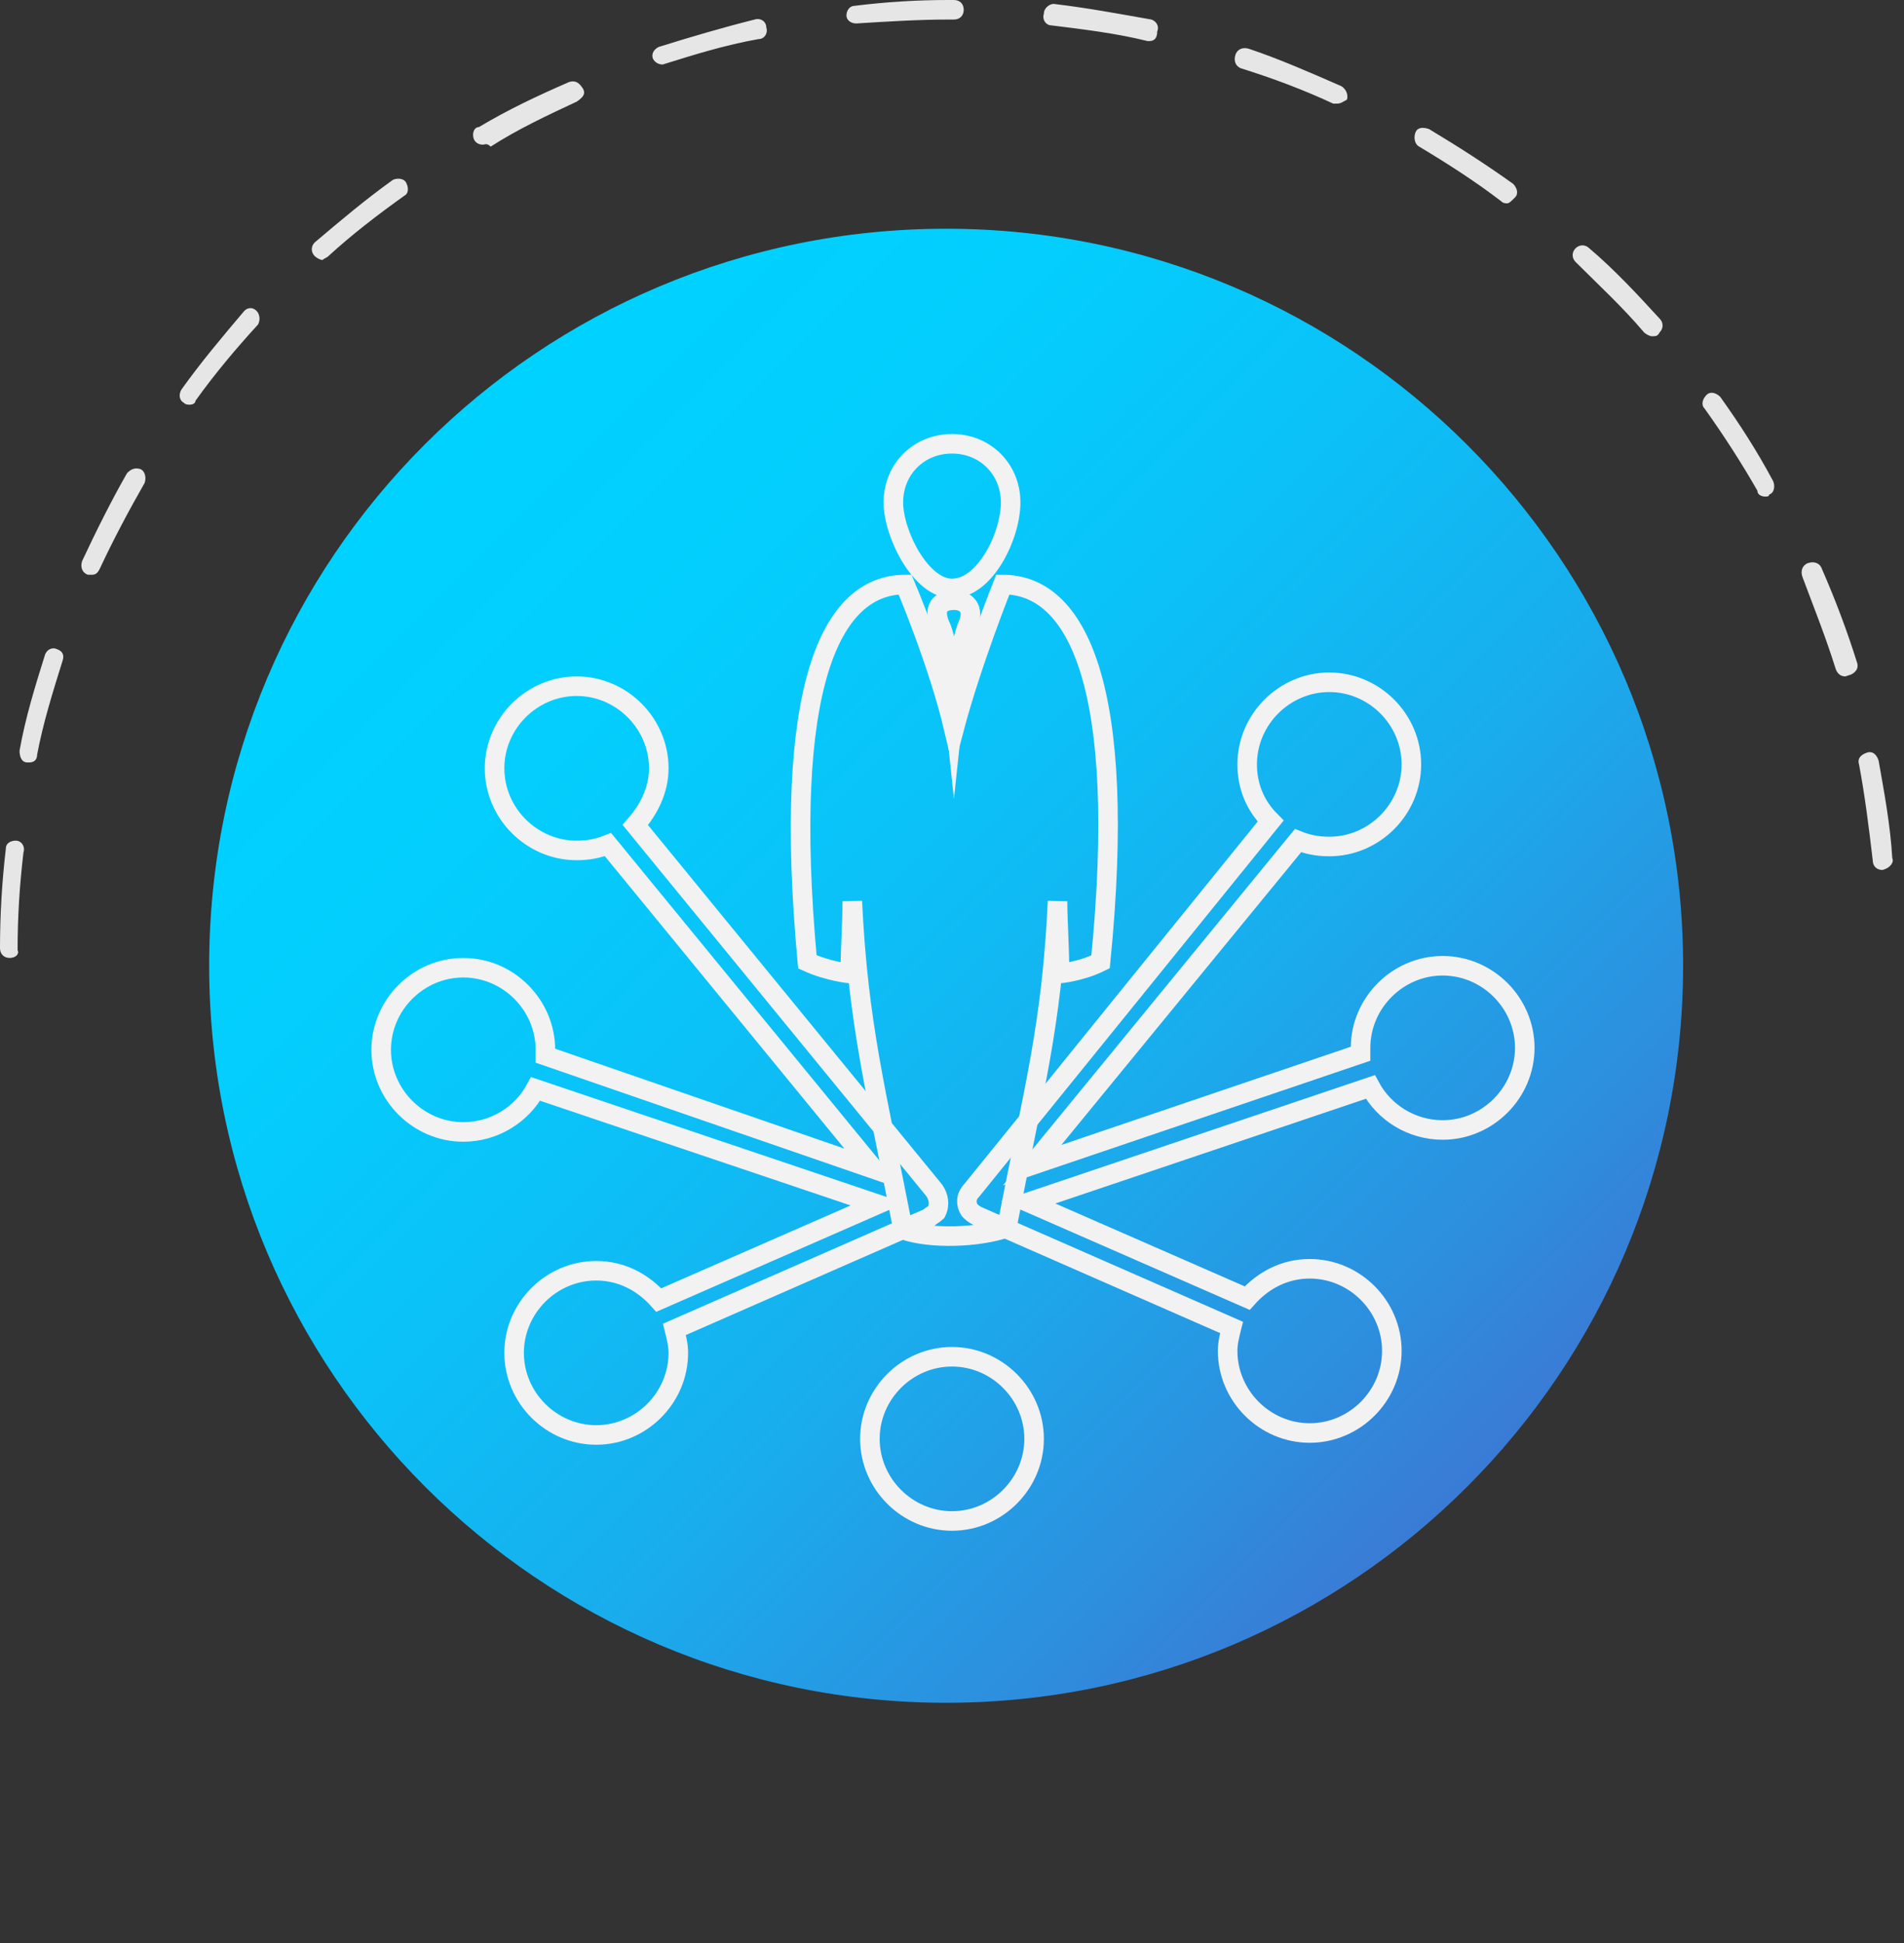 <?xml version="1.0" encoding="utf-8"?>
<!-- Generator: Adobe Illustrator 23.0.3, SVG Export Plug-In . SVG Version: 6.00 Build 0)  -->
<svg version="1.1" id="Layer_1" xmlns="http://www.w3.org/2000/svg" xmlns:xlink="http://www.w3.org/1999/xlink" x="0px" y="0px"
	 viewBox="0 0 97.4 99.4" style="enable-background:new 0 0 97.4 99.4;" xml:space="preserve">
<rect x="0" y="0" width="97.4" height="99.4" fill="#333333" stroke="none"/>
<style type="text/css">
	.st0{fill:#E6E6E6;}
	.st1{clip-path:url(#SVGID_2_);fill:url(#SVGID_3_);}
	.st2{fill:none;stroke:#F2F2F2;stroke-width:1;stroke-miterlimit:10;}
</style>
<title>icon1</title>
<path class="st0" d="M0.5,49C0.2,49,0,48.8,0,48.5c0-1.7,0.1-3.4,0.3-5.1C0.3,43.1,0.6,43,0.8,43c0.3,0,0.5,0.3,0.4,0.6
	c-0.2,1.7-0.3,3.3-0.3,5C1,48.8,0.8,49,0.5,49z M96.3,44.5c-0.3,0-0.5-0.2-0.5-0.5c-0.2-1.7-0.4-3.3-0.7-4.9
	c-0.1-0.3,0.1-0.5,0.4-0.6c0.3-0.1,0.5,0.1,0.6,0.4l0,0c0.3,1.7,0.6,3.3,0.7,5C96.9,44.1,96.7,44.4,96.3,44.5
	C96.4,44.4,96.4,44.4,96.3,44.5L96.3,44.5L96.3,44.5z M1.5,39H1.4c-0.3,0-0.4-0.3-0.4-0.6c0,0,0,0,0,0l0,0c0.3-1.7,0.8-3.3,1.3-4.9
	c0.1-0.3,0.4-0.4,0.6-0.3c0.3,0.1,0.4,0.3,0.3,0.6c0,0,0,0,0,0l0,0c-0.5,1.6-1,3.2-1.3,4.8C1.9,38.8,1.8,39,1.5,39z M94.4,34.6
	c-0.2,0-0.4-0.1-0.5-0.4c-0.5-1.6-1.1-3.1-1.7-4.7c-0.1-0.3,0-0.6,0.3-0.7s0.6,0,0.7,0.3c0.7,1.6,1.3,3.2,1.8,4.8
	c0.1,0.3-0.1,0.5-0.3,0.6L94.4,34.6L94.4,34.6z M4.7,29.4c-0.1,0-0.1,0-0.2,0c-0.3-0.1-0.4-0.4-0.3-0.7c0.7-1.5,1.5-3.1,2.3-4.5
	C6.7,24,6.9,23.9,7.2,24c0,0,0,0,0,0l0,0c0.2,0.1,0.3,0.4,0.2,0.7c-0.8,1.4-1.6,2.9-2.3,4.4C5,29.3,4.9,29.4,4.7,29.4z M90.3,25.4
	c-0.2,0-0.4-0.1-0.4-0.3c-0.8-1.4-1.7-2.8-2.7-4.2c-0.2-0.2-0.1-0.5,0.1-0.7c0,0,0,0,0,0l0,0c0.2-0.2,0.5-0.1,0.7,0.1
	c1,1.4,1.9,2.8,2.7,4.3c0.1,0.2,0.1,0.6-0.2,0.7C90.5,25.4,90.4,25.4,90.3,25.4L90.3,25.4z M9.7,20.7c-0.1,0-0.2,0-0.3-0.1
	c-0.2-0.1-0.3-0.4-0.1-0.7c0,0,0,0,0,0l0,0c1-1.4,2.1-2.7,3.2-4c0.2-0.2,0.5-0.2,0.7,0.1c0.1,0.2,0.1,0.4,0,0.6
	c-1.1,1.2-2.2,2.5-3.2,3.9C10,20.6,9.9,20.7,9.7,20.7z M84.5,17.2c-0.1,0-0.3-0.1-0.4-0.2c-1.1-1.3-2.3-2.4-3.5-3.6
	c-0.2-0.2-0.2-0.5,0-0.7c0,0,0,0,0,0l0,0c0.2-0.2,0.5-0.2,0.7,0c0,0,0,0,0,0l0,0c1.3,1.1,2.5,2.4,3.6,3.6c0.2,0.2,0.2,0.5,0,0.7
	C84.8,17.2,84.7,17.2,84.5,17.2z M16.5,13.3c-0.1,0-0.3-0.1-0.4-0.2c-0.2-0.2-0.2-0.5,0-0.7c0,0,0,0,0,0l0,0c1.3-1.1,2.6-2.2,4-3.2
	c0.2-0.1,0.6-0.1,0.7,0.2c0.1,0.2,0.1,0.5-0.1,0.6c-1.4,1-2.7,2-3.9,3.1C16.7,13.2,16.6,13.2,16.5,13.3L16.5,13.3z M77.1,10.4
	c-0.1,0-0.2,0-0.3-0.1c-1.3-1-2.7-1.9-4.2-2.8c-0.2-0.1-0.3-0.4-0.2-0.7s0.4-0.3,0.7-0.2l0,0l0,0c1.5,0.9,2.9,1.8,4.3,2.8
	c0.2,0.2,0.3,0.5,0.1,0.7c0,0,0,0,0,0C77.3,10.3,77.2,10.4,77.1,10.4z M24.7,7.4c-0.3,0-0.5-0.2-0.5-0.5c0,0,0,0,0,0
	c0-0.2,0.1-0.4,0.3-0.4c1.5-0.9,3-1.6,4.6-2.3c0.3-0.1,0.5,0,0.7,0.3s0,0.5-0.3,0.7l0,0l0,0c-1.5,0.7-3,1.4-4.4,2.3
	C24.9,7.3,24.8,7.4,24.7,7.4L24.7,7.4z M68.4,5.3h-0.2c-1.5-0.7-3.1-1.3-4.7-1.8c-0.3-0.1-0.4-0.4-0.3-0.7s0.4-0.4,0.7-0.3
	C65.4,3,67,3.7,68.6,4.4c0.2,0.1,0.4,0.4,0.3,0.7C68.7,5.2,68.6,5.3,68.4,5.3L68.4,5.3z M33.9,3.3c-0.2,0-0.4-0.1-0.5-0.3
	c-0.1-0.3,0.1-0.5,0.3-0.6c1.6-0.5,3.3-1,4.9-1.4c0.3-0.1,0.6,0.1,0.6,0.4c0.1,0.3-0.1,0.6-0.4,0.6l0,0l0,0
	c-1.7,0.3-3.3,0.8-4.9,1.3L33.9,3.3L33.9,3.3z M58.8,2.1h-0.1c-1.6-0.4-3.3-0.6-4.9-0.8c-0.3,0-0.5-0.3-0.4-0.6l0,0
	c0-0.3,0.3-0.5,0.5-0.5c0,0,0,0,0,0l0,0c1.7,0.2,3.3,0.5,5,0.8c0.3,0.1,0.4,0.4,0.3,0.6C59.2,2,59,2.1,58.8,2.1L58.8,2.1z M43.8,1.2
	c-0.3,0-0.5-0.2-0.5-0.4c0-0.3,0.2-0.5,0.4-0.5c0,0,0,0,0,0l0,0C45.3,0.1,46.9,0,48.5,0h0.3c0.3,0,0.5,0.2,0.5,0.5
	c0,0.3-0.2,0.5-0.5,0.5h-0.3C47,1,45.4,1.1,43.8,1.2L43.8,1.2z"/>
<g>
	<g>
		<defs>
			<path id="SVGID_1_" d="M10.7,49.4c0,20.8,16.9,37.7,37.7,37.7c20.8,0,37.7-16.9,37.7-37.7c0-20.8-16.9-37.7-37.7-37.7
				C27.6,11.7,10.7,28.5,10.7,49.4"/>
		</defs>
		<clipPath id="SVGID_2_">
			<use xlink:href="#SVGID_1_"  style="overflow:visible;"/>
		</clipPath>
		
			<linearGradient id="SVGID_3_" gradientUnits="userSpaceOnUse" x1="-585.127" y1="336.326" x2="-584.127" y2="336.326" gradientTransform="matrix(53.311 53.311 53.311 -53.311 13285.579 49146.262)">
			<stop  offset="0" style="stop-color:#00D2FF"/>
			<stop  offset="9.999999e-08" style="stop-color:#00D2FF"/>
			<stop  offset="0.209" style="stop-color:#03CEFD"/>
			<stop  offset="0.426" style="stop-color:#0BC1F7"/>
			<stop  offset="0.647" style="stop-color:#19ADED"/>
			<stop  offset="0.869" style="stop-color:#2C90DF"/>
			<stop  offset="1" style="stop-color:#3A7BD5"/>
		</linearGradient>
		<polygon class="st1" points="48.4,-26 123.8,49.4 48.4,124.8 -27,49.4 		"/>
	</g>
	<path class="st2" d="M48.7,77.8c-2.3,0-4.2-1.9-4.2-4.2c0-2.3,1.9-4.2,4.2-4.2c2.3,0,4.2,1.9,4.2,4.2C52.9,75.9,51,77.8,48.7,77.8z
		"/>
	<path class="st2" d="M45.7,25.7c0-1.7,1.3-3,3-3c1.7,0,3,1.3,3,3c0,1.7-1.3,4.4-3,4.4C47.1,30.1,45.7,27.3,45.7,25.7z"/>
	<path class="st2" d="M48.1,32c0.3,0.6,0.5,2.2,0.7,4.1c0.2-1.9,0.4-3.4,0.7-4.1c0.4-0.9-0.1-1.3-0.7-1.3
		C48.1,30.7,47.7,31.1,48.1,32z"/>
	<path class="st2" d="M43.5,49.8c0-1.4,0.1-2.6,0.1-3.7c0.3,6.3,1.2,9.6,2.6,16.8c1.4,0.5,3.9,0.4,5.3-0.1
		c1.4-7.2,2.3-10.3,2.6-16.7c0,1.1,0.1,2.3,0.1,3.7c0,0,1.1-0.1,2.1-0.6c1.4-14.1-1.2-19.3-5-19.3c0,0-1.6,4-2.5,7.4
		c-0.8-3.4-2.5-7.4-2.5-7.4c-3.8,0-6.3,5.2-5,19.3C42.4,49.7,43.5,49.8,43.5,49.8z"/>
	<path class="st2" d="M47.8,60.9L32.5,42.2c0.7-0.8,1.2-1.8,1.2-2.9c0-2.3-1.9-4.2-4.2-4.2c-2.3,0-4.2,1.9-4.2,4.2
		c0,2.3,1.9,4.2,4.2,4.2c0.6,0,1.1-0.1,1.6-0.3l13.6,16.6L27.9,54c0-0.1,0-0.2,0-0.3c0-2.3-1.9-4.2-4.2-4.2c-2.3,0-4.2,1.9-4.2,4.2
		c0,2.3,1.9,4.2,4.2,4.2c1.6,0,3-0.9,3.7-2.2l17.5,5.9l-11.2,4.9c-0.8-0.9-1.9-1.5-3.2-1.5c-2.3,0-4.2,1.9-4.2,4.2
		c0,2.3,1.9,4.2,4.2,4.2c2.3,0,4.2-1.9,4.2-4.2c0-0.4-0.1-0.8-0.2-1.2l13-5.7l0,0c0.1-0.1,0.3-0.2,0.4-0.3
		C48.1,61.6,48,61.2,47.8,60.9z"/>
	<path class="st2" d="M49.6,61.9c0.1,0.1,0.2,0.2,0.4,0.3l0,0l13,5.7c-0.1,0.4-0.2,0.8-0.2,1.2c0,2.3,1.9,4.2,4.2,4.2
		c2.3,0,4.2-1.9,4.2-4.2c0-2.3-1.9-4.2-4.2-4.2c-1.3,0-2.4,0.6-3.2,1.5l-11.2-4.9l17.5-5.9c0.7,1.3,2.1,2.2,3.7,2.2
		c2.3,0,4.2-1.9,4.2-4.2c0-2.3-1.9-4.2-4.2-4.2c-2.3,0-4.2,1.9-4.2,4.2c0,0.1,0,0.2,0,0.3l-16.8,5.7l13.6-16.6
		c0.5,0.2,1,0.3,1.6,0.3c2.3,0,4.2-1.9,4.2-4.2c0-2.3-1.9-4.2-4.2-4.2c-2.3,0-4.2,1.9-4.2,4.2c0,1.1,0.4,2.1,1.2,2.9L49.7,60.9
		C49.4,61.2,49.4,61.6,49.6,61.9z"/>
</g>
</svg>
